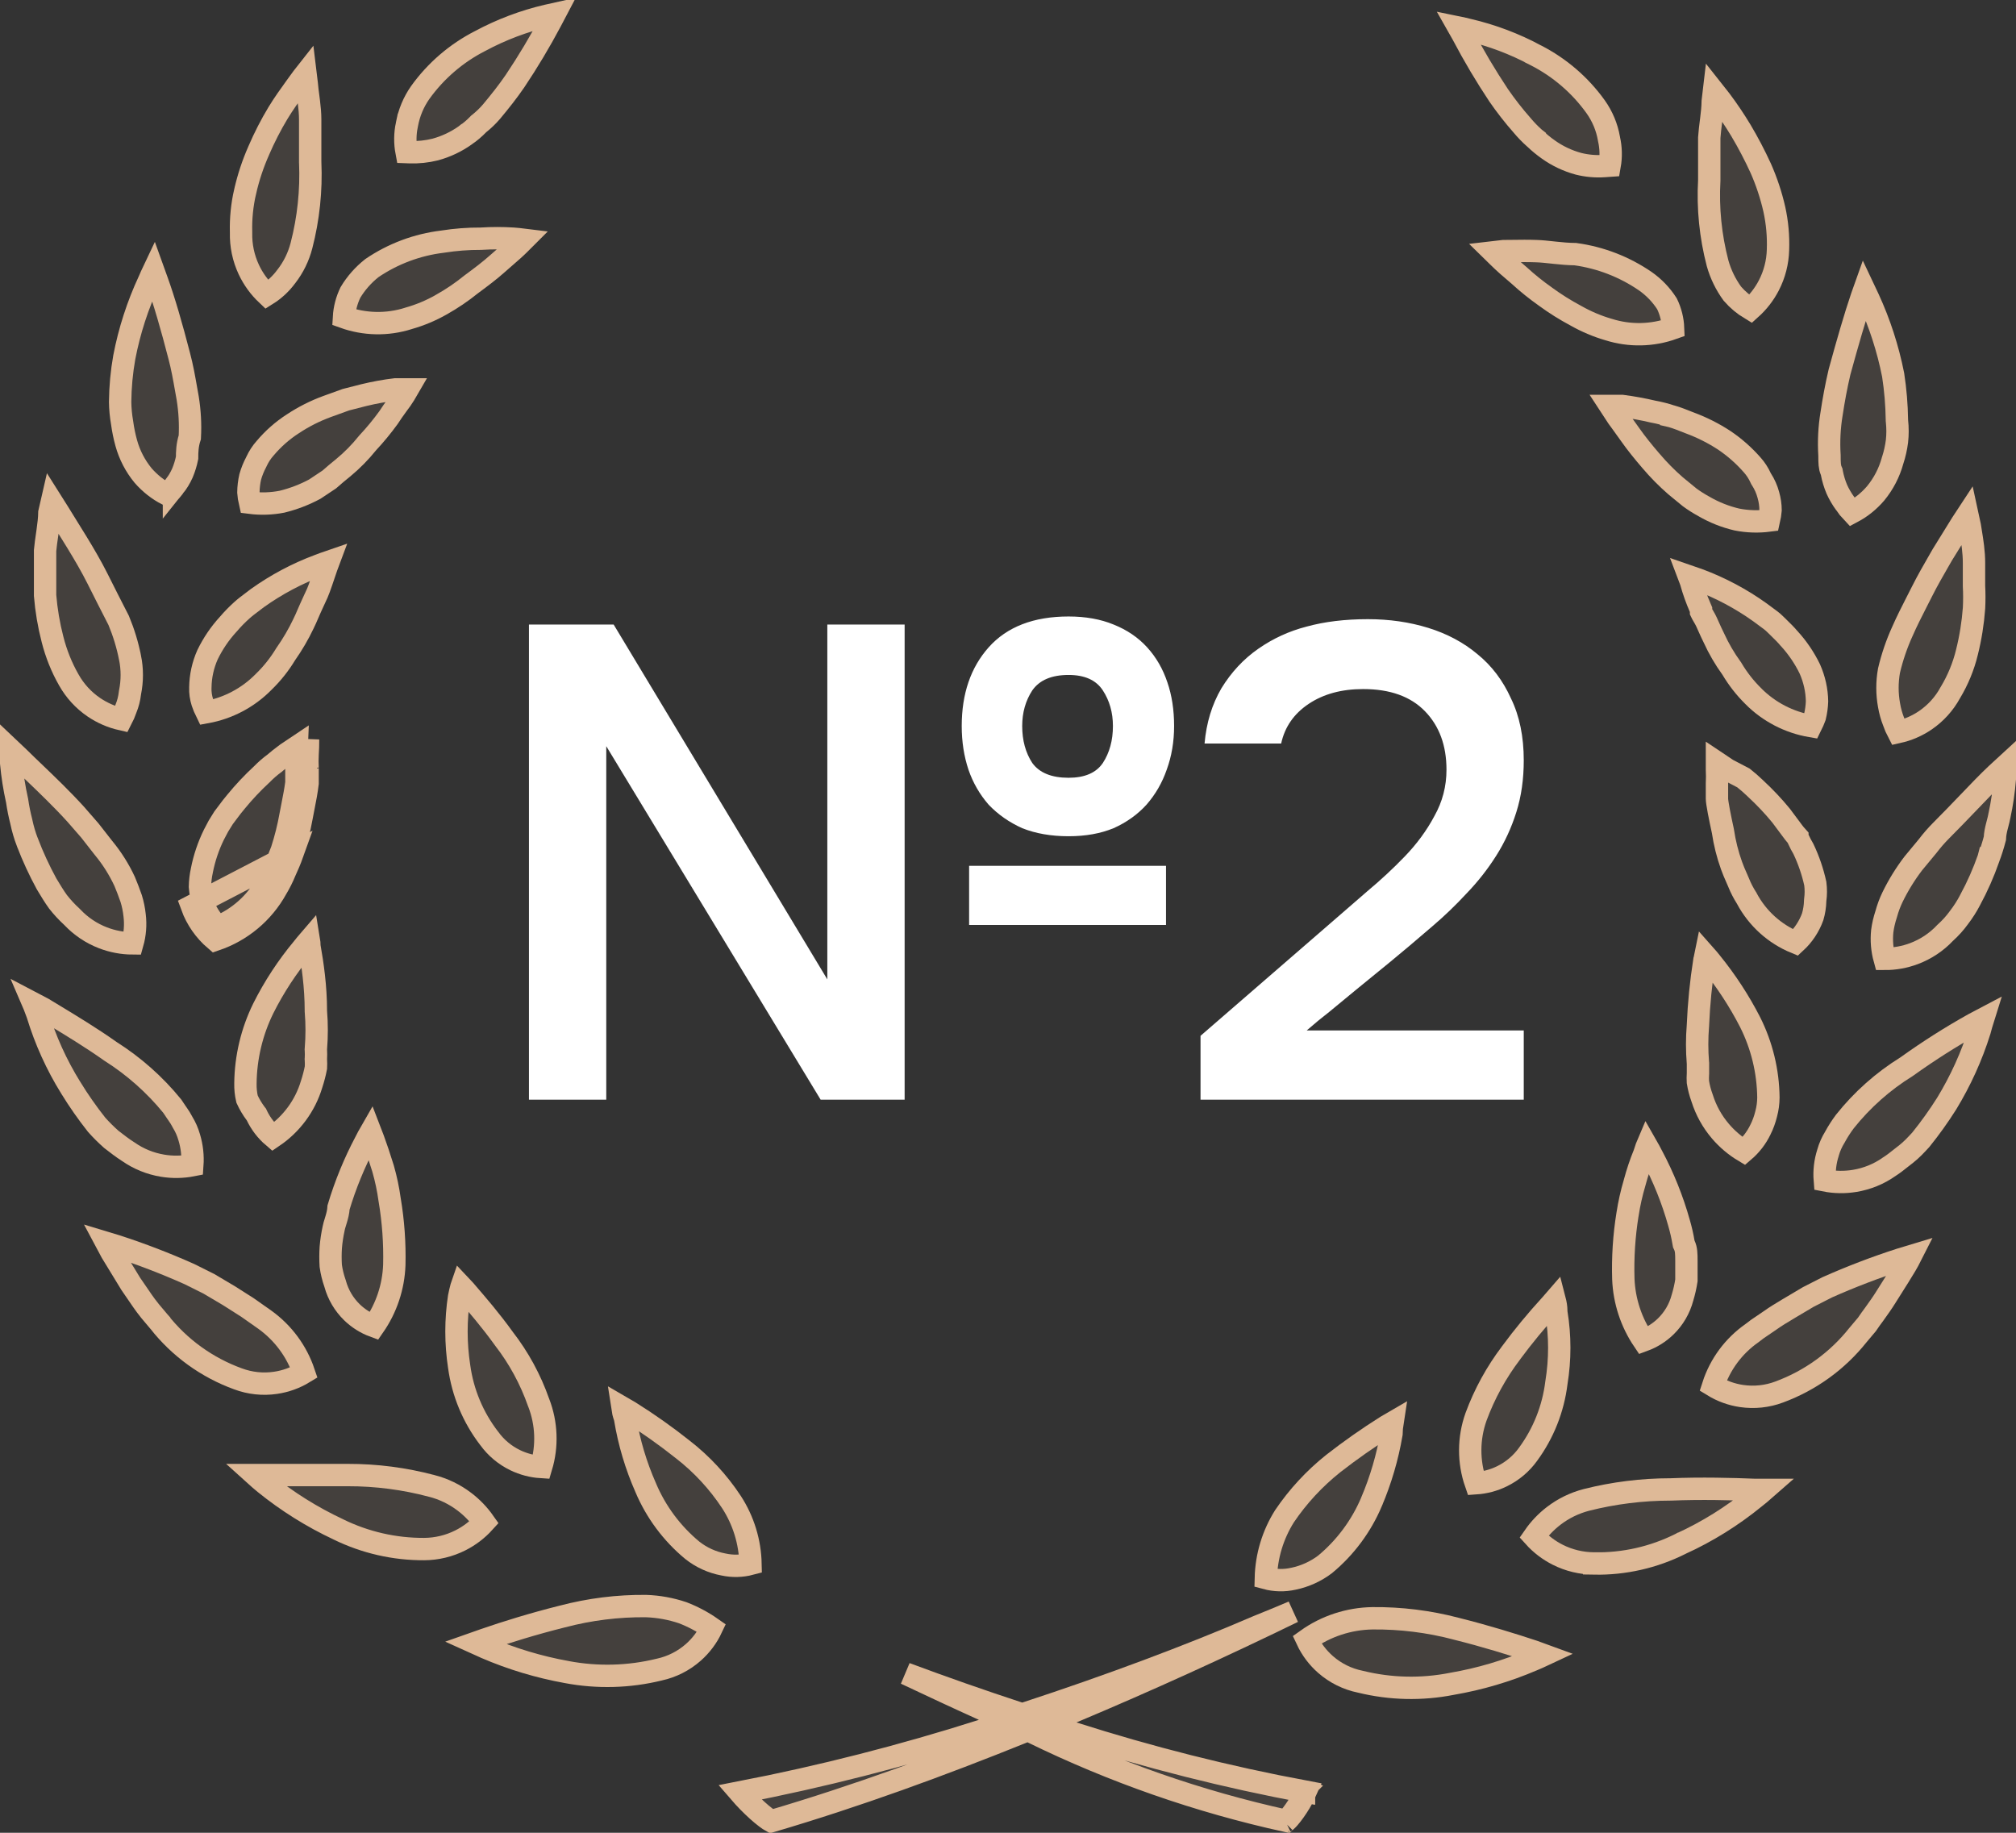 <?xml version="1.0" encoding="UTF-8"?> <svg xmlns="http://www.w3.org/2000/svg" width="66" height="60" viewBox="0 0 66 60" fill="none"><rect x="0" y="0" width="66" height="60" fill="#333333" stroke="none"/><path d="M34.983 27.376C34.411 27.376 33.906 27.288 33.465 27.112C33.04 26.921 32.673 26.665 32.365 26.342C32.072 26.005 31.852 25.623 31.706 25.198C31.559 24.758 31.485 24.281 31.485 23.768C31.485 22.712 31.779 21.854 32.365 21.194C32.967 20.519 33.84 20.182 34.983 20.182C35.541 20.182 36.032 20.27 36.458 20.446C36.898 20.622 37.264 20.871 37.557 21.194C37.851 21.517 38.071 21.898 38.218 22.338C38.364 22.763 38.438 23.24 38.438 23.768C38.438 24.281 38.357 24.758 38.196 25.198C38.049 25.623 37.829 26.005 37.535 26.342C37.242 26.665 36.883 26.921 36.458 27.112C36.032 27.288 35.541 27.376 34.983 27.376ZM17.317 36V20.446H20.09L27.085 32.062V20.446H29.616V36H26.866L19.848 24.428V36H17.317ZM34.983 22.096C34.426 22.096 34.03 22.265 33.795 22.602C33.575 22.939 33.465 23.328 33.465 23.768C33.465 24.237 33.575 24.641 33.795 24.978C34.03 25.301 34.426 25.462 34.983 25.462C35.511 25.462 35.886 25.301 36.105 24.978C36.325 24.641 36.435 24.237 36.435 23.768C36.435 23.328 36.325 22.939 36.105 22.602C35.886 22.265 35.511 22.096 34.983 22.096ZM31.727 28.344H38.173V30.28H31.727V28.344ZM43.593 30.192C43.945 29.884 44.334 29.547 44.759 29.18C45.199 28.813 45.61 28.432 45.991 28.036C46.387 27.625 46.71 27.185 46.959 26.716C47.223 26.247 47.355 25.741 47.355 25.198C47.355 24.406 47.121 23.768 46.651 23.284C46.182 22.8 45.507 22.558 44.627 22.558C43.923 22.558 43.329 22.719 42.845 23.042C42.361 23.365 42.061 23.797 41.943 24.34H39.435C39.494 23.665 39.677 23.064 39.985 22.536C40.308 22.008 40.711 21.575 41.195 21.238C41.679 20.901 42.207 20.659 42.779 20.512C43.366 20.351 44.033 20.27 44.781 20.27C45.485 20.27 46.145 20.365 46.761 20.556C47.377 20.747 47.913 21.033 48.367 21.414C48.837 21.795 49.203 22.279 49.467 22.866C49.746 23.438 49.885 24.113 49.885 24.89C49.885 25.506 49.805 26.071 49.643 26.584C49.482 27.097 49.262 27.574 48.983 28.014C48.705 28.454 48.382 28.865 48.015 29.246C47.663 29.627 47.289 29.987 46.893 30.324C46.365 30.779 45.896 31.175 45.485 31.512C45.089 31.835 44.73 32.128 44.407 32.392C44.085 32.656 43.791 32.898 43.527 33.118C43.263 33.323 43.014 33.529 42.779 33.734H49.885V36H39.303V33.91L43.593 30.192Z" fill="white"></path><path d="M18.405 52.921L18.405 52.921L18.41 52.92C19.304 52.684 20.225 52.569 21.149 52.578C21.559 52.592 21.965 52.666 22.353 52.797C22.686 52.926 23.003 53.094 23.295 53.299C23.154 53.599 22.952 53.868 22.702 54.09C22.386 54.37 22.003 54.565 21.59 54.656L21.589 54.656L21.581 54.658C20.59 54.901 19.558 54.928 18.555 54.739L18.552 54.738C17.642 54.574 16.755 54.307 15.906 53.942L15.906 53.942L15.903 53.94C15.786 53.891 15.669 53.84 15.553 53.787L15.868 53.676C16.555 53.438 17.453 53.159 18.405 52.921Z" fill="#DEB997" fill-opacity="0.1" stroke="#DEB997" stroke-width="0.732"></path><path d="M21.139 48.702L21.139 48.702L21.137 48.697C20.82 47.979 20.595 47.224 20.467 46.45L20.462 46.419L20.452 46.389C20.413 46.279 20.391 46.178 20.377 46.084L20.626 46.229C21.223 46.603 21.798 47.01 22.349 47.448L22.349 47.448L22.352 47.45C22.975 47.933 23.513 48.515 23.946 49.172C24.34 49.778 24.555 50.48 24.57 51.198C24.284 51.274 23.982 51.281 23.691 51.218L23.691 51.218L23.681 51.216C23.309 51.146 22.961 50.987 22.665 50.753C21.998 50.201 21.475 49.498 21.139 48.702Z" fill="#DEB997" fill-opacity="0.1" stroke="#DEB997" stroke-width="0.732"></path><path d="M13.886 50.712L13.886 50.712C12.914 50.717 11.954 50.497 11.081 50.07L11.081 50.07L11.076 50.067C10.214 49.663 9.405 49.157 8.666 48.558C8.551 48.464 8.448 48.374 8.354 48.289H8.677H8.681H8.685H8.69H8.694H8.698H8.703H8.707H8.712H8.716H8.72H8.725H8.729H8.733H8.738H8.742H8.747H8.751H8.756H8.76H8.764H8.769H8.773H8.778H8.782H8.787H8.791H8.796H8.8H8.805H8.809H8.813H8.818H8.822H8.827H8.832H8.836H8.841H8.845H8.85H8.854H8.859H8.863H8.868H8.872H8.877H8.881H8.886H8.891H8.895H8.9H8.904H8.909H8.914H8.918H8.923H8.927H8.932H8.937H8.941H8.946H8.951H8.955H8.96H8.965H8.969H8.974H8.979H8.983H8.988H8.993H8.997H9.002H9.007H9.011H9.016H9.021H9.026H9.03H9.035H9.04H9.044H9.049H9.054H9.059H9.063H9.068H9.073H9.078H9.083H9.087H9.092H9.097H9.102H9.106H9.111H9.116H9.121H9.126H9.131H9.135H9.14H9.145H9.15H9.155H9.16H9.164H9.169H9.174H9.179H9.184H9.189H9.194H9.198H9.203H9.208H9.213H9.218H9.223H9.228H9.233H9.238H9.243H9.248H9.252H9.257H9.262H9.267H9.272H9.277H9.282H9.287H9.292H9.297H9.302H9.307H9.312H9.317H9.322H9.327H9.332H9.337H9.342H9.347H9.352H9.357H9.362H9.367H9.372H9.377H9.382H9.387H9.392H9.397H9.402H9.407H9.412H9.418H9.423H9.428H9.433H9.438H9.443H9.448H9.453H9.458H9.463H9.468H9.474H9.479H9.484H9.489H9.494H9.499H9.504H9.509H9.515H9.52H9.525H9.53H9.535H9.54H9.545H9.551H9.556H9.561H9.566H9.571H9.577H9.582H9.587H9.592H9.597H9.603H9.608H9.613H9.618H9.623H9.629H9.634H9.639H9.644H9.649H9.655H9.66H9.665H9.67H9.676H9.681H9.686H9.691H9.697H9.702H9.707H9.713H9.718H9.723H9.728H9.734H9.739H9.744H9.75H9.755H9.76H9.765H9.771H9.776H9.781H9.787H9.792H9.797H9.803H9.808H9.813H9.819H9.824H9.829H9.835H9.84H9.845H9.851H9.856H9.862H9.867H9.872H9.878H9.883H9.888H9.894H9.899H9.905H9.91H9.915H9.921H9.926H9.932H9.937H9.942H9.948H9.953H9.959H9.964H9.969H9.975H9.98H9.986H9.991H9.997H10.002H10.008H10.013H10.018H10.024H10.029H10.035H10.04H10.046H10.051H10.057H10.062H10.068H10.073H10.079H10.084H10.089H10.095H10.101H10.106H10.111H10.117H10.123H10.128H10.133H10.139H10.145H10.15H10.155H10.161H10.167H10.172H10.178H10.183H10.189H10.194H10.2H10.205H10.211H10.216H10.222H10.227H10.233H10.239H10.244H10.25H10.255H10.261H10.266H10.272H10.277H10.283H10.289H10.294H10.3H10.305H10.311H10.317H10.322H10.328H10.333H10.339H10.345H10.35H10.356H10.361H10.367H10.373H10.378H10.384H10.389H10.395H10.401H10.406H10.412H10.417H10.423H10.429H10.434H10.44H10.446H10.451H10.457H10.463H10.468H10.474H10.479H10.485H10.491H10.496H10.502H10.508H10.513H10.519H10.525H10.53H10.536H10.542H10.547H10.553H10.559H10.564H10.57H10.576H10.581H10.587H10.593H10.598H10.604H10.61H10.616H10.621H10.627H10.633H10.638H10.644H10.65H10.655H10.661H10.667H10.672H10.678H10.684H10.69H10.695H10.701H10.707H10.712H10.718H10.724H10.73H10.735H10.741H10.747H10.752H10.758H10.764H10.77H10.775H10.781H10.787H10.793H10.798H10.804H10.81H10.816H10.821H10.827H10.833H10.838H10.844H10.85H10.856H10.861H10.867H10.873H10.879H10.885H10.89H10.896H10.902H10.908H10.913H10.919H10.925H10.931H10.936H10.942H10.948H10.954H10.96H10.965H10.971H10.977H10.983H10.988H10.994H11H11.006H11.011H11.017H11.023H11.029H11.035H11.04H11.046H11.052H11.058H11.064H11.069H11.075H11.081H11.087H11.092H11.098H11.104H11.11H11.116H11.121H11.127H11.133H11.139H11.145H11.15H11.156H11.162H11.168H11.174H11.18H11.185H11.191H11.197H11.203H11.209H11.214H11.22H11.226H11.232H11.238H11.243H11.249H11.255H11.261H11.267H11.273H11.278H11.284H11.29H11.296H11.302H11.307H11.313H11.319H11.325H11.331H11.336H11.342H11.348H11.354H11.36H11.366H11.371H11.377H11.383L11.389 48.289L11.389 48.289C12.316 48.287 13.239 48.407 14.135 48.645L14.135 48.645L14.137 48.645C14.523 48.745 14.885 48.92 15.202 49.161C15.453 49.351 15.671 49.578 15.851 49.834C15.631 50.077 15.368 50.278 15.074 50.426C14.706 50.612 14.299 50.71 13.886 50.712Z" fill="#DEB997" fill-opacity="0.1" stroke="#DEB997" stroke-width="0.732"></path><path d="M16.017 47.09L16.017 47.09L16.01 47.082C15.485 46.398 15.148 45.59 15.032 44.737L15.032 44.737L15.031 44.731C14.916 43.977 14.915 43.21 15.03 42.456C15.051 42.343 15.078 42.24 15.105 42.134C15.106 42.131 15.107 42.127 15.108 42.124L15.221 42.244C15.244 42.271 15.267 42.298 15.291 42.326C15.626 42.715 16.063 43.222 16.488 43.812L16.488 43.812L16.495 43.822C16.985 44.453 17.368 45.159 17.632 45.912L17.632 45.912L17.637 45.923C17.898 46.598 17.925 47.338 17.718 48.026C17.424 48.008 17.136 47.932 16.87 47.804C16.53 47.64 16.237 47.395 16.017 47.09Z" fill="#DEB997" fill-opacity="0.1" stroke="#DEB997" stroke-width="0.732"></path><path d="M5.212 43.276L5.212 43.275L5.204 43.266L4.911 42.918L4.777 42.745L4.67 42.597L4.281 42.03L3.651 40.998C3.592 40.89 3.537 40.788 3.487 40.694L3.821 40.795C4.63 41.058 5.425 41.364 6.202 41.711L6.836 42.027L7.488 42.413L8.1 42.802L8.674 43.206C9.272 43.637 9.717 44.242 9.95 44.935C9.666 45.108 9.35 45.222 9.019 45.27C8.606 45.331 8.184 45.286 7.793 45.14L7.793 45.14L7.79 45.139C6.773 44.769 5.88 44.124 5.212 43.276Z" fill="#DEB997" fill-opacity="0.1" stroke="#DEB997" stroke-width="0.732"></path><path d="M10.973 42.031L10.97 42.019L10.966 42.007C10.901 41.823 10.855 41.633 10.828 41.44C10.816 41.24 10.816 41.039 10.829 40.838C10.846 40.632 10.877 40.427 10.921 40.225L10.921 40.225L10.923 40.214C10.935 40.149 10.954 40.089 10.979 40.008C10.988 39.979 10.998 39.947 11.008 39.912C11.039 39.807 11.076 39.673 11.084 39.526C11.307 38.782 11.602 38.062 11.966 37.375L11.966 37.375L11.97 37.367C12.021 37.265 12.075 37.165 12.132 37.066C12.161 37.141 12.191 37.22 12.222 37.302C12.318 37.562 12.429 37.894 12.541 38.256C12.637 38.591 12.709 38.932 12.756 39.277L12.756 39.277L12.758 39.288C12.876 39.988 12.926 40.699 12.909 41.409C12.883 42.129 12.65 42.824 12.241 43.414C11.973 43.315 11.728 43.16 11.522 42.96C11.259 42.704 11.07 42.383 10.973 42.031Z" fill="#DEB997" fill-opacity="0.1" stroke="#DEB997" stroke-width="0.732"></path><path d="M1.118 32.917C1.109 32.894 1.1 32.871 1.091 32.85L1.409 33.017C1.521 33.085 1.639 33.156 1.761 33.23C2.325 33.572 2.98 33.968 3.608 34.412L3.615 34.417L3.623 34.422C4.386 34.906 5.066 35.509 5.636 36.208C5.682 36.281 5.732 36.352 5.776 36.416C5.79 36.436 5.804 36.455 5.816 36.473C5.876 36.56 5.925 36.635 5.963 36.711L5.97 36.725L5.978 36.739C6.072 36.891 6.144 37.056 6.193 37.227L6.193 37.227L6.195 37.233C6.285 37.53 6.319 37.839 6.297 38.147C5.976 38.21 5.645 38.215 5.32 38.161C4.917 38.094 4.534 37.938 4.2 37.704L4.193 37.7L4.187 37.696C4.007 37.58 3.837 37.45 3.642 37.298C3.473 37.148 3.313 36.989 3.163 36.821C2.856 36.432 2.572 36.027 2.314 35.605L2.314 35.605L2.313 35.604C1.85 34.857 1.486 34.053 1.23 33.214L1.227 33.205L1.224 33.196C1.19 33.102 1.156 33.014 1.125 32.934C1.122 32.929 1.12 32.923 1.118 32.917Z" fill="#DEB997" fill-opacity="0.1" stroke="#DEB997" stroke-width="0.732"></path><path d="M8.41 36.521L8.395 36.488L8.372 36.459C8.26 36.31 8.165 36.15 8.088 35.981C8.049 35.814 8.031 35.642 8.035 35.47L8.035 35.467C8.044 34.614 8.244 33.774 8.621 33.008C8.973 32.306 9.406 31.646 9.909 31.042L9.909 31.042L9.917 31.032C9.981 30.95 10.048 30.869 10.116 30.79C10.124 30.838 10.128 30.886 10.128 30.935V30.967L10.133 30.998C10.232 31.557 10.341 32.297 10.341 33.086V33.101L10.342 33.116C10.375 33.52 10.375 33.925 10.342 34.329L10.34 34.356L10.342 34.383C10.347 34.471 10.347 34.559 10.342 34.647L10.34 34.67L10.342 34.694C10.347 34.779 10.348 34.865 10.343 34.951C10.308 35.133 10.261 35.313 10.203 35.49L10.203 35.49L10.2 35.499C9.99 36.199 9.543 36.803 8.94 37.211C8.718 37.021 8.538 36.786 8.41 36.521Z" fill="#DEB997" fill-opacity="0.1" stroke="#DEB997" stroke-width="0.732"></path><path d="M0.366 24.563V24.561C0.448 24.638 0.535 24.721 0.622 24.808C0.767 24.952 0.937 25.115 1.121 25.291C1.539 25.692 2.033 26.165 2.481 26.659L2.941 27.187L3.389 27.76L3.389 27.76L3.395 27.767C3.67 28.1 3.9 28.466 4.082 28.858C4.16 29.04 4.226 29.223 4.296 29.419C4.35 29.596 4.388 29.779 4.407 29.963L4.407 29.963L4.408 29.97C4.445 30.277 4.42 30.588 4.336 30.884C4.007 30.882 3.681 30.82 3.373 30.702C2.991 30.555 2.648 30.324 2.368 30.028L2.359 30.018L2.35 30.01C2.186 29.859 2.035 29.696 1.898 29.521C1.769 29.341 1.651 29.146 1.525 28.936C1.285 28.496 1.075 28.041 0.896 27.573L0.896 27.573L0.895 27.572C0.812 27.356 0.747 27.134 0.699 26.907L0.698 26.899L0.696 26.891C0.639 26.671 0.594 26.447 0.561 26.221L0.559 26.208L0.556 26.195C0.467 25.796 0.404 25.391 0.366 24.984V24.983V24.979V24.975V24.97V24.966V24.962V24.957V24.953V24.949V24.944V24.94V24.936V24.931V24.927V24.923V24.919V24.914V24.91V24.906V24.901V24.897V24.893V24.889V24.885V24.88V24.876V24.872V24.868V24.863V24.859V24.855V24.851V24.847V24.843V24.838V24.834V24.83V24.826V24.822V24.818V24.814V24.809V24.805V24.801V24.797V24.793V24.789V24.785V24.781V24.777V24.773V24.768V24.764V24.76V24.756V24.752V24.748V24.744V24.74V24.736V24.732V24.728V24.724V24.72V24.716V24.712V24.708V24.704V24.7V24.697V24.693V24.689V24.685V24.681V24.677V24.673V24.669V24.665V24.661V24.657V24.654V24.65V24.646V24.642V24.638V24.634V24.631V24.627V24.623V24.619V24.615V24.611V24.608V24.604V24.6V24.596V24.593V24.589V24.585V24.581V24.578V24.574V24.57V24.566V24.563Z" fill="#DEB997" fill-opacity="0.1" stroke="#DEB997" stroke-width="0.732"></path><path d="M9.872 26.762C9.891 26.657 9.912 26.551 9.933 26.445C9.987 26.171 10.04 25.9 10.07 25.645V25.149M9.872 26.762L10.085 24.21C10.086 24.372 10.081 24.535 10.07 24.697C10.062 24.847 10.062 24.999 10.07 25.149M9.872 26.762C9.799 27.165 9.699 27.562 9.573 27.951M9.872 26.762L9.573 27.951M10.07 25.149L9.705 25.17C9.705 25.166 9.704 25.163 9.704 25.159M10.07 25.149H9.704V25.159M9.704 25.159V25.622C9.675 25.857 9.627 26.1 9.576 26.361C9.555 26.47 9.533 26.581 9.511 26.696L9.511 26.696L9.511 26.698C9.442 27.082 9.347 27.461 9.227 27.833C9.161 28.015 9.081 28.201 9 28.377L8.996 28.385L8.993 28.392C8.92 28.57 8.833 28.743 8.734 28.909L8.734 28.909L8.727 28.92C8.372 29.563 7.808 30.065 7.13 30.345C6.912 30.12 6.741 29.852 6.631 29.558C6.591 29.383 6.562 29.206 6.546 29.027C6.55 28.849 6.57 28.671 6.609 28.496L6.609 28.496L6.61 28.489C6.69 28.085 6.822 27.694 7.003 27.325L7.151 27.044L7.319 26.773C7.37 26.707 7.415 26.646 7.459 26.587C7.546 26.471 7.625 26.364 7.723 26.25L7.723 26.25L7.727 26.245C7.988 25.927 8.27 25.627 8.572 25.348L8.579 25.342L8.585 25.335C8.708 25.21 8.84 25.095 8.982 24.991L8.996 24.981L9.009 24.969C9.099 24.888 9.184 24.825 9.276 24.755C9.314 24.727 9.352 24.698 9.393 24.666C9.509 24.585 9.618 24.511 9.716 24.446C9.713 24.522 9.71 24.598 9.705 24.673L9.705 24.673L9.705 24.676C9.696 24.837 9.696 24.998 9.704 25.159ZM9.573 27.951C9.502 28.149 9.417 28.347 9.332 28.531C9.252 28.727 9.157 28.916 9.048 29.097C8.613 29.883 7.899 30.479 7.046 30.767C6.699 30.471 6.435 30.091 6.279 29.663L9.573 27.951Z" fill="#DEB997" fill-opacity="0.1" stroke="#DEB997" stroke-width="0.732"></path><path d="M1.617 16.776C1.644 16.651 1.671 16.535 1.696 16.427C1.753 16.517 1.814 16.613 1.877 16.715C1.877 16.715 1.877 16.716 1.877 16.716L2.515 17.747C2.755 18.14 2.99 18.54 3.196 18.951C3.407 19.371 3.633 19.822 3.887 20.314C4.05 20.707 4.175 21.115 4.257 21.532L4.258 21.533C4.333 21.906 4.333 22.289 4.258 22.662L4.255 22.678L4.253 22.694C4.233 22.869 4.189 23.04 4.122 23.203L4.118 23.214L4.114 23.224C4.076 23.335 4.03 23.442 3.976 23.546C3.654 23.473 3.348 23.34 3.074 23.154C2.734 22.923 2.453 22.616 2.253 22.259L2.253 22.259L2.251 22.256C2.015 21.841 1.837 21.396 1.72 20.933L1.72 20.933L1.719 20.93C1.597 20.459 1.516 19.978 1.476 19.493V19.493V19.492V19.49V19.489V19.487V19.486V19.484V19.483V19.481V19.48V19.478V19.477V19.475V19.474V19.472V19.471V19.469V19.468V19.466V19.465V19.463V19.462V19.46V19.459V19.457V19.456V19.454V19.453V19.451V19.45V19.448V19.447V19.445V19.444V19.442V19.441V19.439V19.438V19.436V19.435V19.433V19.432V19.43V19.429V19.427V19.426V19.424V19.423V19.422V19.42V19.419V19.417V19.416V19.414V19.413V19.411V19.41V19.408V19.407V19.405V19.404V19.402V19.401V19.399V19.398V19.396V19.395V19.393V19.392V19.39V19.389V19.387V19.386V19.384V19.383V19.381V19.38V19.378V19.377V19.375V19.374V19.372V19.371V19.369V19.368V19.366V19.365V19.363V19.362V19.36V19.359V19.357V19.356V19.354V19.353V19.351V19.35V19.348V19.347V19.345V19.344V19.343V19.341V19.34V19.338V19.337V19.335V19.334V19.332V19.331V19.329V19.328V19.326V19.325V19.323V19.322V19.32V19.319V19.317V19.316V19.314V19.313V19.311V19.31V19.308V19.307V19.305V19.304V19.302V19.301V19.299V19.298V19.296V19.295V19.293V19.292V19.29V19.289V19.287V19.286V19.284V19.283V19.281V19.28V19.278V19.277V19.275V19.274V19.272V19.271V19.269V19.268V19.266V19.265V19.263V19.262V19.26V19.259V19.257V19.256V19.254V19.253V19.251V19.25V19.248V19.247V19.245V19.244V19.242V19.241V19.239V19.238V19.236V19.235V19.233V19.232V19.23V19.229V19.227V19.226V19.225V19.223V19.222V19.22V19.219V19.217V19.216V19.214V19.213V19.211V19.21V19.208V19.207V19.205V19.204V19.202V19.201V19.199V19.198V19.196V19.195V19.193V19.192V19.19V19.189V19.187V19.186V19.184V19.183V19.181V19.18V19.178V19.177V19.175V19.174V19.172V19.171V19.169V19.168V19.166V19.165V19.163V19.162V19.16V19.159V19.157V19.156V19.154V19.153V19.151V19.15V19.148V19.147V19.145V19.144V19.142V19.141V19.14V19.138V19.137V19.135V19.134V19.132V19.131V19.129V19.128V19.126V19.125V19.123V19.122V19.12V19.119V19.117V19.116V19.114V19.113V19.111V19.11V19.108V19.107V19.105V19.104V19.102V19.101V19.099V19.098V19.096V19.095V19.093V19.092V19.09V19.089V19.087V19.086V19.084V19.083V19.081V19.08V19.078V19.077V19.075V19.074V19.072V19.071V19.069V19.068V19.066V19.065V19.063V19.062V19.06V19.059V19.057V19.056V19.054V19.053V19.051V19.05V19.049V19.047V19.046V19.044V19.043V19.041V19.04V19.038V19.037V19.035V19.034V19.032V19.031V19.029V19.028V19.026V19.025V19.023V19.022V19.02V19.019V19.017V19.016V19.014V19.013V19.011V19.01V19.008V19.007V19.005V19.004V19.002V19.001V18.999V18.998V18.996V18.995V18.993V18.992V18.99V18.989V18.987V18.986V18.984V18.983V18.981V18.98V18.978V18.977V18.975V18.974V18.972V18.971V18.969V18.968V18.966V18.965V18.963V18.962V18.96V18.959V18.957V18.956V18.954V18.953V18.951V18.95V18.948V18.947V18.945V18.944V18.942V18.941V18.939V18.938V18.936V18.935V18.933V18.932V18.931V18.929V18.928V18.926V18.925V18.923V18.922V18.92V18.919V18.917V18.916V18.914V18.913V18.911V18.91V18.908V18.907V18.905V18.904V18.902V18.901V18.899V18.898V18.896V18.895V18.893V18.892V18.89V18.889V18.887V18.886V18.884V18.883V18.881V18.88V18.878V18.877V18.875V18.874V18.872V18.871V18.869V18.868V18.866V18.865V18.863V18.862V18.86V18.859V18.857V18.856V18.855V18.853V18.852V18.85V18.849V18.847V18.846V18.844V18.843V18.841V18.84V18.838V18.837V18.835V18.834V18.832V18.831V18.829V18.828V18.826V18.825V18.823V18.822V18.82V18.819V18.817V18.816V18.814V18.813V18.811V18.81V18.808V18.807V18.805V18.804V18.802V18.801V18.799V18.798V18.796V18.795V18.793V18.792V18.79V18.789V18.787V18.786V18.784V18.783V18.781V18.78V18.778V18.777V18.775V18.774V18.772V18.771V18.769V18.768V18.766V18.765V18.763V18.762V18.76V18.759V18.757V18.756V18.755V18.753V18.752V18.75V18.748V18.747V18.745V18.744V18.742V18.741V18.739V18.738V18.737V18.735V18.734V18.732V18.731V18.729V18.728V18.726V18.725V18.723V18.722V18.72V18.719V18.717V18.716V18.714V18.713V18.711V18.71V18.708V18.707V18.705V18.704V18.702V18.701V18.699V18.698V18.696V18.695V18.694V18.692V18.691V18.689V18.688V18.686V18.685V18.683V18.682V18.68V18.679V18.677V18.676V18.674V18.673V18.671V18.67V18.668V18.667V18.665V18.664V18.662V18.661V18.66V18.658V18.657V18.655V18.654V18.652V18.651V18.649V18.648V18.646V18.645V18.643V18.642V18.64V18.639V18.637V18.636V18.634V18.633V18.631V18.63V18.628V18.627V18.626V18.624V18.623V18.621V18.62V18.618V18.617V18.615V18.614V18.612V18.611V18.61V18.608V18.607V18.605V18.604V18.602V18.601V18.599V18.598V18.596V18.595V18.593V18.592V18.59V18.589V18.587V18.586V18.585V18.583V18.582V18.58V18.579V18.577V18.576V18.574V18.573V18.572V18.57V18.569V18.567V18.566V18.564V18.563V18.561V18.56V18.558V18.557V18.555V18.554V18.552V18.551V18.55V18.548V18.547V18.545V18.544V18.542V18.541V18.539V18.538V18.537V18.535V18.534V18.532V18.531V18.529V18.528V18.526V18.525V18.523V18.522V18.52V18.519V18.518V18.516V18.515V18.513V18.512V18.51V18.509V18.508V18.506V18.505V18.503V18.502V18.5V18.499V18.497V18.496V18.494V18.493V18.492V18.49V18.489V18.487V18.486V18.484V18.483V18.482V18.48V18.479V18.477V18.476V18.474V18.473V18.471V18.47V18.468V18.467V18.466V18.464V18.463V18.461V18.46V18.458V18.457V18.456V18.454V18.453V18.451V18.45V18.448V18.447V18.445V18.444V18.442V18.441V18.44V18.438V18.437V18.435V18.434V18.433V18.431V18.43V18.428V18.427V18.425V18.424V18.422V18.421V18.419V18.418V18.417V18.415V18.414V18.412V18.411V18.41V18.408V18.407V18.405V18.404V18.402V18.401V18.399V18.398V18.397V18.395V18.394V18.392V18.391V18.389V18.388V18.387V18.385V18.384V18.382V18.381V18.379V18.378V18.377V18.375V18.374V18.372V18.371V18.369V18.368V18.366V18.365V18.364V18.362V18.361V18.359V18.358V18.357V18.355V18.354V18.352V18.351V18.349V18.348V18.346V18.345V18.344V18.342V18.341V18.339V18.338V18.337V18.335V18.334V18.332V18.331V18.329V18.328V18.327V18.325V18.324V18.322V18.321V18.319V18.318V18.317V18.315V18.314V18.312V18.311V18.309V18.308V18.307V18.305V18.304V18.302V18.301V18.299V18.298V18.297V18.295V18.294V18.292V18.291V18.29V18.288V18.287V18.285V18.284V18.282V18.281V18.28V18.278V18.277V18.275V18.274V18.273V18.271V18.27V18.268V18.267V18.265V18.264V18.262V18.261V18.26V18.258V18.257V18.255V18.254V18.253V18.251V18.25V18.248V18.247V18.245V18.244V18.243V18.241V18.24V18.238V18.237V18.236V18.234V18.233V18.231V18.23V18.229V18.227V18.226V18.224V18.223V18.221V18.22V18.219V18.217V18.216V18.214V18.213V18.212V18.21V18.209V18.207V18.206V18.204V18.203V18.202V18.2V18.199V18.197V18.196V18.195V18.193V18.192V18.19V18.189V18.187V18.186V18.185V18.183V18.182V18.18V18.179V18.177V18.176V18.175V18.173V18.172V18.171V18.169V18.168V18.166V18.165V18.163V18.162V18.161V18.159V18.158V18.156V18.155V18.154V18.152V18.151V18.149V18.148V18.146V18.145V18.144V18.142V18.141V18.139V18.138V18.137V18.135V18.134V18.132V18.131V18.13V18.128V18.127V18.125V18.124V18.122V18.121V18.12V18.118V18.117V18.115V18.114V18.113V18.111V18.11V18.108V18.107V18.105V18.104V18.103V18.101V18.1V18.099V18.097V18.096V18.094V18.093V18.091V18.09V18.089V18.087V18.086V18.084V18.083V18.081V18.08V18.079V18.077V18.076V18.075V18.073V18.072V18.07V18.069V18.067V18.066V18.065V18.063V18.062V18.06V18.059V18.058V18.056V18.055V18.053V18.052V18.05V18.049V18.048V18.046V18.045V18.044V18.042V18.041V18.039V18.038V18.036V18.035V18.034V18.032V18.031V18.029V18.028V18.026V18.025C1.492 17.852 1.516 17.684 1.541 17.513C1.547 17.471 1.553 17.428 1.559 17.386C1.587 17.185 1.614 16.976 1.617 16.776Z" fill="#DEB997" fill-opacity="0.1" stroke="#DEB997" stroke-width="0.732"></path><path d="M8.635 22.319L8.635 22.319L8.629 22.325C8.122 22.841 7.468 23.186 6.759 23.315C6.707 23.21 6.663 23.102 6.626 22.992C6.576 22.836 6.553 22.672 6.558 22.509L6.558 22.509L6.559 22.502C6.564 22.134 6.644 21.771 6.794 21.434C6.97 21.071 7.197 20.735 7.47 20.438L7.47 20.438L7.479 20.428C7.614 20.27 7.759 20.121 7.914 19.982L7.914 19.982L7.915 19.981C8.019 19.887 8.14 19.795 8.277 19.693C8.325 19.656 8.375 19.619 8.427 19.579C9.047 19.136 9.723 18.777 10.438 18.51L10.438 18.51L10.443 18.509C10.546 18.468 10.651 18.43 10.756 18.394C10.736 18.448 10.716 18.501 10.694 18.555L10.69 18.564L10.687 18.574C10.597 18.843 10.449 19.283 10.389 19.416C10.354 19.493 10.315 19.577 10.276 19.662L10.275 19.663C10.236 19.748 10.197 19.833 10.162 19.911C10.127 19.987 10.098 20.056 10.07 20.121C10.029 20.218 9.99 20.308 9.94 20.408L9.94 20.408L9.937 20.415C9.772 20.762 9.578 21.095 9.357 21.409L9.35 21.419L9.344 21.43C9.146 21.755 8.908 22.054 8.635 22.319Z" fill="#DEB997" fill-opacity="0.1" stroke="#DEB997" stroke-width="0.732"></path><path d="M5.695 15.941L5.695 15.94L5.687 15.951C5.623 16.036 5.553 16.116 5.478 16.19C5.176 16.035 4.907 15.823 4.684 15.566C4.428 15.254 4.24 14.892 4.133 14.503C4.074 14.29 4.03 14.074 4 13.856L3.999 13.849L3.998 13.842C3.958 13.616 3.936 13.386 3.933 13.156C3.938 12.666 3.983 12.177 4.069 11.695C4.235 10.831 4.507 9.991 4.878 9.193L4.878 9.193L4.884 9.181C4.928 9.076 4.974 8.973 5.023 8.87C5.059 8.97 5.098 9.078 5.139 9.192C5.374 9.84 5.627 10.718 5.867 11.649L5.867 11.649L5.868 11.652C5.965 12.016 6.027 12.369 6.092 12.738C6.109 12.835 6.126 12.934 6.145 13.035C6.213 13.458 6.237 13.887 6.214 14.315C6.129 14.572 6.125 14.81 6.125 14.988C6.09 15.159 6.039 15.327 5.971 15.488C5.899 15.65 5.807 15.802 5.695 15.941Z" fill="#DEB997" fill-opacity="0.1" stroke="#DEB997" stroke-width="0.732"></path><path d="M13.346 12.747H13.347C13.316 12.801 13.284 12.853 13.25 12.906L13.25 12.906L13.248 12.909C13.176 13.025 13.098 13.138 13.014 13.246L13.014 13.246L13.006 13.257L12.864 13.455L12.864 13.455L12.857 13.465L12.719 13.671C12.51 13.959 12.284 14.234 12.041 14.494L12.033 14.504L12.024 14.514C11.79 14.805 11.527 15.072 11.239 15.31C11.239 15.31 11.239 15.31 11.238 15.311L10.998 15.508L10.998 15.508L10.99 15.515L10.78 15.697L10.303 16.014C9.966 16.195 9.607 16.332 9.234 16.424C8.888 16.492 8.532 16.503 8.183 16.458C8.157 16.347 8.14 16.233 8.132 16.119C8.134 15.949 8.154 15.779 8.192 15.613C8.239 15.445 8.305 15.283 8.387 15.129L8.392 15.118L8.397 15.107C8.469 14.951 8.563 14.805 8.678 14.676L8.678 14.676L8.685 14.668C8.943 14.362 9.246 14.095 9.583 13.877L9.583 13.877L9.587 13.875C9.939 13.641 10.318 13.45 10.716 13.305C10.716 13.305 10.716 13.305 10.716 13.305L11.324 13.085L11.915 12.934C12.254 12.852 12.597 12.79 12.943 12.747H12.944H12.946H12.947H12.949H12.951H12.953H12.955H12.956H12.958H12.96H12.962H12.964H12.966H12.967H12.969H12.971H12.973H12.974H12.976H12.978H12.98H12.982H12.983H12.985H12.987H12.989H12.991H12.992H12.994H12.996H12.998H12.999H13.001H13.003H13.005H13.007H13.008H13.01H13.012H13.014H13.015H13.017H13.019H13.021H13.022H13.024H13.026H13.028H13.029H13.031H13.033H13.035H13.036H13.038H13.04H13.042H13.043H13.045H13.047H13.049H13.05H13.052H13.054H13.056H13.057H13.059H13.061H13.062H13.064H13.066H13.068H13.069H13.071H13.073H13.074H13.076H13.078H13.08H13.081H13.083H13.085H13.086H13.088H13.09H13.091H13.093H13.095H13.097H13.098H13.1H13.102H13.103H13.105H13.107H13.108H13.11H13.112H13.114H13.115H13.117H13.119H13.12H13.122H13.124H13.125H13.127H13.129H13.13H13.132H13.134H13.135H13.137H13.139H13.14H13.142H13.144H13.145H13.147H13.149H13.15H13.152H13.154H13.155H13.157H13.159H13.16H13.162H13.164H13.165H13.167H13.169H13.17H13.172H13.174H13.175H13.177H13.178H13.18H13.182H13.183H13.185H13.187H13.188H13.19H13.191H13.193H13.195H13.196H13.198H13.2H13.201H13.203H13.204H13.206H13.208H13.209H13.211H13.213H13.214H13.216H13.217H13.219H13.22H13.222H13.224H13.225H13.227H13.229H13.23H13.232H13.233H13.235H13.236H13.238H13.24H13.241H13.243H13.244H13.246H13.248H13.249H13.251H13.252H13.254H13.255H13.257H13.259H13.26H13.262H13.263H13.265H13.266H13.268H13.27H13.271H13.273H13.274H13.276H13.277H13.279H13.28H13.282H13.284H13.285H13.287H13.288H13.29H13.291H13.293H13.294H13.296H13.297H13.299H13.301H13.302H13.304H13.305H13.307H13.308H13.31H13.311H13.313H13.314H13.316H13.317H13.319H13.32H13.322H13.323H13.325H13.326H13.328H13.329H13.331H13.332H13.334H13.336H13.337H13.339H13.34H13.342H13.343H13.345H13.346Z" fill="#DEB997" fill-opacity="0.1" stroke="#DEB997" stroke-width="0.732"></path><path d="M9.798 2.686C9.864 2.592 9.934 2.5 10.005 2.41C10.018 2.514 10.031 2.627 10.043 2.748C10.054 2.883 10.073 3.029 10.092 3.171C10.099 3.224 10.106 3.277 10.112 3.329C10.136 3.526 10.155 3.72 10.155 3.917V4.582V4.583V4.585V4.586V4.588V4.589V4.591V4.592V4.593V4.595V4.596V4.598V4.599V4.6V4.602V4.603V4.605V4.606V4.607V4.609V4.61V4.612V4.613V4.614V4.616V4.617V4.619V4.62V4.622V4.623V4.624V4.626V4.627V4.629V4.63V4.631V4.633V4.634V4.636V4.637V4.638V4.64V4.641V4.643V4.644V4.645V4.647V4.648V4.65V4.651V4.653V4.654V4.655V4.657V4.658V4.66V4.661V4.662V4.664V4.665V4.667V4.668V4.669V4.671V4.672V4.674V4.675V4.676V4.678V4.679V4.681V4.682V4.684V4.685V4.686V4.688V4.689V4.691V4.692V4.693V4.695V4.696V4.698V4.699V4.7V4.702V4.703V4.705V4.706V4.707V4.709V4.71V4.712V4.713V4.715V4.716V4.717V4.719V4.72V4.722V4.723V4.724V4.726V4.727V4.729V4.73V4.731V4.733V4.734V4.736V4.737V4.739V4.74V4.741V4.743V4.744V4.746V4.747V4.748V4.75V4.751V4.753V4.754V4.755V4.757V4.758V4.76V4.761V4.762V4.764V4.765V4.767V4.768V4.77V4.771V4.772V4.774V4.775V4.777V4.778V4.779V4.781V4.782V4.784V4.785V4.786V4.788V4.789V4.791V4.792V4.793V4.795V4.796V4.798V4.799V4.801V4.802V4.803V4.805V4.806V4.808V4.809V4.81V4.812V4.813V4.815V4.816V4.817V4.819V4.82V4.822V4.823V4.824V4.826V4.827V4.829V4.83V4.832V4.833V4.834V4.836V4.837V4.839V4.84V4.841V4.843V4.844V4.846V4.847V4.848V4.85V4.851V4.853V4.854V4.856V4.857V4.858V4.86V4.861V4.863V4.864V4.865V4.867V4.868V4.87V4.871V4.872V4.874V4.875V4.877V4.878V4.879V4.881V4.882V4.884V4.885V4.886V4.888V4.889V4.891V4.892V4.894V4.895V4.896V4.898V4.899V4.901V4.902V4.903V4.905V4.906V4.908V4.909V4.91V4.912V4.913V4.915V4.916V4.918V4.919V4.92V4.922V4.923V4.925V4.926V4.927V4.929V4.93V4.932V4.933V4.934V4.936V4.937V4.939V4.94V4.941V4.943V4.944V4.946V4.947V4.949V4.95V4.951V4.953V4.954V4.956V4.957V4.958V4.96V4.961V4.963V4.964V4.965V4.967V4.968V4.97V4.971V4.972V4.974V4.975V4.977V4.978V4.98V4.981V4.982V4.984V4.985V4.987V4.988V4.989V4.991V4.992V4.994V4.995V4.996V4.998V4.999V5.001V5.002V5.003V5.005V5.006V5.008V5.009V5.011V5.012V5.013V5.015V5.016V5.018V5.019V5.02V5.022V5.023V5.025V5.026V5.027V5.029V5.03V5.032V5.033V5.034V5.036V5.037V5.039V5.04V5.042V5.043V5.044V5.046V5.047V5.049V5.05V5.051V5.053V5.054V5.056V5.057V5.058V5.06V5.061V5.063V5.064V5.066V5.067V5.068V5.07V5.071V5.073V5.074V5.075V5.077V5.078V5.08V5.081V5.082V5.084V5.085V5.087V5.088V5.089V5.091V5.092V5.094V5.095V5.097V5.098V5.099V5.101V5.102V5.104V5.105V5.106V5.108V5.109V5.111V5.112V5.113V5.115V5.116V5.118V5.119V5.12V5.122V5.123V5.125V5.126V5.128V5.129V5.13V5.132V5.133V5.135V5.136V5.137V5.139V5.14V5.142V5.143V5.144V5.146V5.147V5.149V5.15V5.151V5.153V5.154V5.156V5.157V5.159V5.16V5.161V5.163V5.164V5.166V5.167V5.168V5.17V5.171V5.173V5.174V5.175V5.177V5.178V5.18V5.181V5.182V5.184V5.185V5.187V5.188V5.19V5.191V5.192V5.194V5.195V5.197V5.198V5.199V5.201V5.202V5.204V5.205V5.206V5.208V5.209V5.211V5.212V5.213V5.215V5.216V5.218V5.219V5.221V5.222V5.223V5.225V5.226V5.228V5.229V5.23V5.232V5.233V5.235V5.236V5.237V5.239V5.24V5.242V5.243V5.245V5.246V5.247V5.249V5.25V5.252V5.253V5.254V5.256V5.257V5.259V5.26V5.261V5.263V5.264V5.266V5.267V5.268V5.27V5.271V5.273V5.274V5.276V5.277V5.278V5.28V5.281V5.283V5.284V5.285V5.287V5.288V5.29V5.291V5.292V5.294V5.295V5.297V5.298V5.299V5.301V5.302V5.304V5.312L10.156 5.32C10.195 6.236 10.099 7.154 9.869 8.042L9.869 8.042C9.775 8.405 9.609 8.745 9.38 9.042L9.38 9.042L9.374 9.049C9.201 9.286 8.984 9.487 8.736 9.642C8.491 9.41 8.291 9.135 8.147 8.829C7.969 8.45 7.882 8.036 7.892 7.619L7.892 7.61L7.892 7.6C7.88 7.156 7.924 6.711 8.024 6.277L8.025 6.276C8.129 5.813 8.279 5.362 8.471 4.929L8.471 4.929L8.472 4.925C8.655 4.502 8.865 4.091 9.103 3.696C9.293 3.384 9.491 3.111 9.676 2.854C9.717 2.798 9.757 2.742 9.797 2.687L9.798 2.686Z" fill="#DEB997" fill-opacity="0.1" stroke="#DEB997" stroke-width="0.732"></path><path d="M15.433 9.304L15.427 9.309L15.42 9.314C15.115 9.561 14.79 9.781 14.448 9.973L14.448 9.973L14.447 9.974C14.11 10.165 13.751 10.316 13.378 10.421L13.378 10.421L13.367 10.425C12.678 10.643 11.937 10.627 11.261 10.385C11.277 10.105 11.349 9.83 11.472 9.575C11.655 9.269 11.894 8.999 12.175 8.777C12.864 8.308 13.658 8.011 14.487 7.911L14.487 7.911L14.501 7.909C14.909 7.845 15.321 7.813 15.734 7.815L15.746 7.815L15.759 7.814C16.107 7.792 16.455 7.792 16.803 7.814C16.917 7.823 17.031 7.834 17.144 7.848L16.996 7.996C16.871 8.121 16.732 8.242 16.569 8.383C16.486 8.455 16.398 8.532 16.301 8.618C16.045 8.847 15.758 9.065 15.433 9.304Z" fill="#DEB997" fill-opacity="0.1" stroke="#DEB997" stroke-width="0.732"></path><path d="M13.323 4.07C13.391 3.695 13.539 3.34 13.758 3.028C14.266 2.32 14.936 1.743 15.714 1.345L15.714 1.345L15.72 1.342C16.412 0.97 17.151 0.691 17.916 0.512L17.916 0.512L17.927 0.51C18.006 0.489 18.085 0.469 18.164 0.452C18.126 0.525 18.084 0.603 18.038 0.686L18.038 0.686L18.035 0.691C17.677 1.365 17.286 2.02 16.862 2.653C16.631 2.992 16.37 3.32 16.091 3.655C15.969 3.797 15.834 3.927 15.688 4.043L15.669 4.058L15.652 4.076C15.527 4.205 15.389 4.322 15.241 4.424L15.24 4.424L15.235 4.428C14.936 4.641 14.602 4.799 14.248 4.895C13.976 4.963 13.695 4.992 13.415 4.983L13.31 4.979C13.254 4.682 13.257 4.377 13.32 4.081L13.321 4.081L13.323 4.07ZM32.197 55.969C31.344 55.584 30.491 55.185 29.65 54.788C30.875 55.245 32.109 55.677 33.352 56.085L33.466 56.122L33.58 56.085C36.271 55.205 38.935 54.212 41.176 53.245C41.563 53.09 41.949 52.93 42.333 52.767C40.015 53.896 37.581 55.009 35.1 56.05L34.184 56.434L35.13 56.736C37.626 57.534 40.169 58.176 42.745 58.657C42.7 58.76 42.636 58.881 42.56 59.008C42.447 59.197 42.319 59.378 42.207 59.507C42.168 59.552 42.135 59.586 42.109 59.61C39.232 58.977 36.442 58.003 33.798 56.709L33.651 56.638L33.5 56.699C30.765 57.803 28.047 58.795 25.251 59.621C25.207 59.597 25.146 59.557 25.069 59.498C24.898 59.369 24.691 59.181 24.498 58.984C24.394 58.878 24.299 58.774 24.217 58.679C26.901 58.159 29.553 57.482 32.158 56.652L33.067 56.362L32.197 55.969ZM52.676 4.552C52.741 4.839 52.748 5.135 52.697 5.424L52.525 5.436C52.24 5.456 51.955 5.431 51.678 5.362C51.323 5.266 50.989 5.108 50.69 4.895L50.689 4.894C50.533 4.784 50.386 4.663 50.248 4.532L50.248 4.531L50.239 4.524C50.094 4.395 49.959 4.256 49.835 4.108L49.835 4.108L49.83 4.102C49.555 3.79 49.299 3.462 49.063 3.12C48.639 2.482 48.248 1.823 47.891 1.145L47.886 1.135L47.88 1.125C47.835 1.052 47.791 0.977 47.749 0.902C47.857 0.924 47.965 0.949 48.071 0.977L48.071 0.977L48.08 0.979C48.846 1.158 49.584 1.437 50.276 1.808L50.276 1.809L50.282 1.812C51.06 2.21 51.731 2.787 52.239 3.496C52.459 3.806 52.608 4.16 52.673 4.534L52.675 4.543L52.676 4.552ZM43.057 58.715C43.056 58.715 43.056 58.715 43.055 58.714C43.056 58.715 43.056 58.715 43.057 58.715L43.057 58.715ZM42.055 59.653C42.055 59.653 42.057 59.651 42.062 59.649C42.057 59.652 42.055 59.653 42.055 59.653Z" fill="#DEB997" fill-opacity="0.1" stroke="#DEB997" stroke-width="0.732"></path><path d="M47.536 55.123L47.536 55.123L47.527 55.125C46.54 55.319 45.523 55.296 44.546 55.057L44.546 55.057L44.533 55.054C44.111 54.968 43.719 54.774 43.396 54.491C43.138 54.265 42.931 53.989 42.787 53.681C43.412 53.236 44.16 52.99 44.933 52.978C45.858 52.969 46.78 53.084 47.675 53.319L47.675 53.319L47.679 53.321C48.63 53.558 49.528 53.837 50.203 54.061L50.537 54.183C50.42 54.238 50.302 54.29 50.183 54.34L50.183 54.34L50.179 54.341C49.332 54.705 48.445 54.967 47.536 55.123Z" fill="#DEB997" fill-opacity="0.1" stroke="#DEB997" stroke-width="0.732"></path><path d="M42.351 51.682L42.351 51.682L42.345 51.683C42.046 51.751 41.736 51.744 41.441 51.664C41.458 50.948 41.668 50.247 42.052 49.637C42.493 48.985 43.031 48.404 43.647 47.913C44.206 47.477 44.786 47.071 45.385 46.693L45.586 46.576C45.569 46.685 45.556 46.808 45.554 46.942C45.423 47.706 45.204 48.452 44.901 49.166L44.901 49.167C44.565 49.961 44.043 50.664 43.378 51.215C43.074 51.444 42.724 51.603 42.351 51.682Z" fill="#DEB997" fill-opacity="0.1" stroke="#DEB997" stroke-width="0.732"></path><path d="M54.683 48.76L54.691 48.76L54.698 48.76C55.677 48.718 56.73 48.746 57.422 48.774L57.43 48.775H57.437H57.756C57.665 48.855 57.565 48.939 57.455 49.024L57.455 49.024L57.447 49.031C56.709 49.634 55.896 50.141 55.028 50.537L55.027 50.537L55.016 50.543C54.14 50.982 53.17 51.202 52.19 51.184L52.19 51.183L52.185 51.183C51.772 51.181 51.366 51.084 50.997 50.898C50.703 50.75 50.439 50.548 50.219 50.304C50.398 50.045 50.617 49.815 50.868 49.623C51.185 49.38 51.547 49.204 51.934 49.103C52.832 48.876 53.756 48.761 54.683 48.76Z" fill="#DEB997" fill-opacity="0.1" stroke="#DEB997" stroke-width="0.732"></path><path d="M50.769 42.712C50.81 42.659 50.852 42.607 50.897 42.556C50.927 42.672 50.95 42.786 50.95 42.927V42.957L50.955 42.987C51.078 43.739 51.078 44.507 50.955 45.26L50.954 45.267L50.953 45.274C50.849 46.117 50.531 46.92 50.027 47.607L50.027 47.607L50.025 47.61C49.805 47.916 49.512 48.163 49.172 48.329C48.903 48.461 48.611 48.538 48.314 48.558C48.069 47.853 48.071 47.084 48.324 46.378C48.599 45.632 48.984 44.93 49.465 44.295L49.465 44.295L49.467 44.291C49.866 43.751 50.294 43.232 50.748 42.736L50.759 42.725L50.769 42.712Z" fill="#DEB997" fill-opacity="0.1" stroke="#DEB997" stroke-width="0.732"></path><path d="M60.833 43.698L60.833 43.698L60.826 43.706C60.154 44.552 59.262 45.197 58.246 45.571L58.244 45.572C57.853 45.718 57.431 45.762 57.018 45.702C56.686 45.654 56.368 45.538 56.084 45.364C56.308 44.669 56.755 44.062 57.361 43.64L57.373 43.631L57.385 43.621C57.482 43.541 57.582 43.474 57.698 43.397C57.773 43.347 57.854 43.293 57.946 43.228C58.13 43.096 58.331 42.976 58.545 42.848C58.546 42.847 58.546 42.847 58.546 42.847L59.202 42.458L59.822 42.142C60.603 41.795 61.402 41.489 62.216 41.227L62.553 41.125C62.505 41.22 62.451 41.321 62.388 41.426C62.265 41.634 62.071 41.941 61.919 42.181C61.843 42.3 61.779 42.403 61.738 42.468C61.633 42.639 61.499 42.826 61.356 43.026L61.243 43.18L61.243 43.18L61.238 43.187L61.12 43.357L60.833 43.698Z" fill="#DEB997" fill-opacity="0.1" stroke="#DEB997" stroke-width="0.732"></path><path d="M54.968 40.034L54.968 40.034L54.969 40.038C55.03 40.247 55.079 40.46 55.115 40.675L55.124 40.724L55.145 40.769C55.204 40.896 55.21 41.039 55.21 41.279V41.28V41.282V41.283V41.284V41.286V41.287V41.288V41.29V41.291V41.292V41.294V41.295V41.296V41.297V41.299V41.3V41.301V41.303V41.304V41.305V41.307V41.308V41.309V41.311V41.312V41.313V41.315V41.316V41.317V41.319V41.32V41.321V41.323V41.324V41.325V41.327V41.328V41.329V41.331V41.332V41.333V41.334V41.336V41.337V41.338V41.34V41.341V41.342V41.344V41.345V41.346V41.347V41.349V41.35V41.352V41.353V41.354V41.355V41.357V41.358V41.359V41.361V41.362V41.363V41.364V41.366V41.367V41.368V41.37V41.371V41.372V41.374V41.375V41.376V41.378V41.379V41.38V41.382V41.383V41.384V41.385V41.387V41.388V41.389V41.391V41.392V41.393V41.395V41.396V41.397V41.398V41.4V41.401V41.402V41.404V41.405V41.406V41.408V41.409V41.41V41.411V41.413V41.414V41.415V41.417V41.418V41.419V41.421V41.422V41.423V41.425V41.426V41.427V41.428V41.43V41.431V41.432V41.434V41.435V41.436V41.438V41.439V41.44V41.441V41.443V41.444V41.445V41.447V41.448V41.449V41.45V41.452V41.453V41.454V41.456V41.457V41.458V41.459V41.461V41.462V41.463V41.465V41.466V41.467V41.468V41.47V41.471V41.472V41.474V41.475V41.476V41.478V41.479V41.48V41.481V41.483V41.484V41.485V41.487V41.488V41.489V41.49V41.492V41.493V41.494V41.496V41.497V41.498V41.499V41.501V41.502V41.503V41.505V41.506V41.507V41.509V41.51V41.511V41.512V41.514V41.515V41.516V41.518V41.519V41.52V41.521V41.523V41.524V41.525V41.527V41.528V41.529V41.531V41.532V41.533V41.534V41.536V41.537V41.538V41.539V41.541V41.542V41.543V41.545V41.546V41.547V41.548V41.55V41.551V41.552V41.554V41.555V41.556V41.557V41.559V41.56V41.561V41.563V41.564V41.565V41.566V41.568V41.569V41.57V41.572V41.573V41.574V41.575V41.577V41.578V41.579V41.581V41.582V41.583V41.584V41.586V41.587V41.588V41.59V41.591V41.592V41.593V41.595V41.596V41.597V41.599V41.6V41.601V41.602V41.604V41.605V41.606V41.608V41.609V41.61V41.611V41.613V41.614V41.615V41.617V41.618V41.619V41.62V41.622V41.623V41.624V41.626V41.627V41.628V41.63V41.631V41.632V41.633V41.635V41.636V41.637V41.639V41.64V41.641V41.642V41.644V41.645V41.646V41.648V41.649V41.65V41.651V41.653V41.654V41.655V41.657V41.658V41.659V41.66V41.662V41.663V41.664V41.666V41.667V41.668V41.669V41.671V41.672V41.673V41.675V41.676V41.677V41.678V41.68V41.681V41.682V41.684V41.685V41.686V41.687V41.689V41.69V41.691V41.693V41.694V41.695V41.696V41.698V41.699V41.7V41.702V41.703V41.704V41.705V41.707V41.708V41.709V41.711V41.712V41.713V41.714V41.716V41.717V41.718V41.719V41.721V41.722V41.723V41.725V41.726V41.727V41.729V41.73V41.731V41.732V41.734V41.735V41.736V41.738V41.739V41.74V41.742V41.743V41.744V41.745V41.747V41.748V41.749V41.751V41.752V41.753V41.754V41.756V41.757V41.758V41.76V41.761V41.762V41.764V41.765V41.766V41.767V41.769V41.77V41.771V41.773V41.774V41.775V41.776V41.778V41.779V41.78V41.782V41.783V41.784V41.785V41.787V41.788V41.789V41.791V41.792V41.793V41.795V41.796V41.797V41.798V41.8V41.801V41.802V41.804V41.805V41.806V41.808V41.809V41.81V41.812V41.813V41.814V41.815V41.817V41.818V41.819V41.821V41.822V41.823V41.825V41.826V41.827V41.828V41.83V41.831V41.832V41.834V41.835V41.836V41.837V41.839V41.84V41.841V41.843V41.844V41.845V41.847V41.848V41.849V41.851V41.852V41.853V41.855V41.856V41.857V41.858V41.86V41.861V41.862V41.864V41.865V41.866V41.868V41.869V41.87V41.871V41.873V41.874V41.875V41.877V41.878V41.879V41.881V41.882V41.883V41.885V41.886V41.887V41.889V41.89V41.891V41.892V41.894V41.895V41.896V41.898V41.899V41.9V41.902V41.903V41.904V41.906V41.907V41.908V41.91V41.911V41.912V41.914V41.915V41.916V41.917C55.181 42.106 55.139 42.292 55.084 42.474L55.084 42.474L55.08 42.487C54.986 42.844 54.796 43.168 54.531 43.426C54.323 43.628 54.075 43.783 53.804 43.882C53.403 43.288 53.174 42.593 53.145 41.874C53.123 41.164 53.169 40.454 53.282 39.752L53.282 39.752L53.283 39.749C53.336 39.403 53.413 39.06 53.513 38.724L53.513 38.724L53.516 38.712C53.6 38.395 53.704 38.084 53.828 37.781L53.831 37.773L53.834 37.764C53.86 37.689 53.884 37.619 53.904 37.555C53.906 37.551 53.907 37.547 53.908 37.544C53.911 37.536 53.913 37.529 53.916 37.522C53.975 37.625 54.031 37.73 54.085 37.837L54.085 37.837L54.089 37.843C54.46 38.54 54.755 39.274 54.968 40.034Z" fill="#DEB997" fill-opacity="0.1" stroke="#DEB997" stroke-width="0.732"></path><path d="M62.417 34.921L62.427 34.914L62.437 34.907C63.14 34.403 63.871 33.939 64.627 33.517L64.921 33.362C64.885 33.477 64.847 33.605 64.811 33.744C64.549 34.58 64.186 35.38 63.73 36.129C63.471 36.539 63.188 36.935 62.883 37.313C62.714 37.496 62.579 37.641 62.41 37.774C62.36 37.813 62.312 37.85 62.267 37.886C62.12 38.003 61.993 38.104 61.856 38.192L61.849 38.196L61.843 38.201C61.509 38.435 61.126 38.591 60.723 38.658C60.397 38.712 60.064 38.707 59.741 38.643C59.716 38.337 59.751 38.029 59.846 37.736L59.846 37.736L59.849 37.724C59.898 37.552 59.971 37.388 60.065 37.235L60.07 37.227L60.074 37.219C60.17 37.043 60.278 36.875 60.398 36.715C60.962 36.006 61.645 35.399 62.417 34.921Z" fill="#DEB997" fill-opacity="0.1" stroke="#DEB997" stroke-width="0.732"></path><path d="M55.829 31.279C55.893 31.351 55.954 31.425 56.014 31.5L56.014 31.5L56.016 31.503C56.509 32.11 56.938 32.766 57.295 33.461C57.68 34.228 57.885 35.072 57.894 35.929C57.893 36.111 57.869 36.292 57.821 36.468L57.821 36.468L57.819 36.476C57.776 36.651 57.714 36.82 57.634 36.981L57.634 36.981L57.632 36.984C57.502 37.253 57.318 37.491 57.092 37.684C56.802 37.51 56.542 37.29 56.323 37.032C56.054 36.717 55.852 36.352 55.727 35.958L55.724 35.95L55.722 35.943C55.66 35.774 55.614 35.599 55.586 35.421C55.581 35.333 55.581 35.245 55.587 35.158L55.588 35.146V35.135V34.824V34.809L55.586 34.794C55.553 34.39 55.553 33.984 55.586 33.58L55.587 33.573L55.587 33.565C55.617 32.859 55.687 32.155 55.796 31.456L55.796 31.456L55.797 31.454C55.806 31.393 55.817 31.336 55.829 31.279Z" fill="#DEB997" fill-opacity="0.1" stroke="#DEB997" stroke-width="0.732"></path><path d="M65.371 25.333C65.464 25.245 65.552 25.163 65.634 25.088V25.092V25.095V25.099V25.103V25.107V25.11V25.114V25.118V25.122V25.125V25.129V25.133V25.137V25.141V25.145V25.148V25.152V25.156V25.16V25.164V25.168V25.171V25.175V25.179V25.183V25.187V25.191V25.195V25.199V25.203V25.206V25.21V25.214V25.218V25.222V25.226V25.23V25.234V25.238V25.242V25.246V25.25V25.254V25.258V25.262V25.266V25.27V25.274V25.278V25.282V25.286V25.29V25.294V25.299V25.303V25.307V25.311V25.315V25.319V25.323V25.327V25.331V25.335V25.34V25.344V25.348V25.352V25.356V25.36V25.364V25.369V25.373V25.377V25.381V25.386V25.39V25.394V25.398V25.402V25.407V25.411V25.415V25.419V25.424V25.428V25.432V25.436V25.441V25.445V25.449V25.454V25.458V25.462V25.467V25.471V25.475V25.48V25.484V25.488V25.493V25.497V25.501V25.505C65.602 25.907 65.543 26.306 65.458 26.701L65.456 26.707L65.455 26.714C65.442 26.786 65.425 26.852 65.404 26.933C65.394 26.969 65.384 27.007 65.374 27.05C65.345 27.163 65.314 27.301 65.308 27.449C65.251 27.667 65.183 27.882 65.104 28.093L65.103 28.093L65.101 28.101C64.937 28.57 64.736 29.025 64.499 29.462L64.499 29.462L64.497 29.467C64.393 29.667 64.271 29.857 64.134 30.036L64.134 30.036L64.128 30.044C64.001 30.219 63.856 30.38 63.695 30.526L63.685 30.535L63.675 30.545C63.394 30.843 63.049 31.072 62.665 31.217C62.355 31.334 62.027 31.393 61.697 31.391C61.616 31.097 61.59 30.79 61.621 30.485C61.645 30.299 61.688 30.115 61.747 29.936L61.75 29.926L61.753 29.916C61.804 29.729 61.872 29.547 61.956 29.372C62.146 28.981 62.374 28.611 62.638 28.265L63.102 27.705L63.106 27.7L63.111 27.694C63.245 27.518 63.391 27.35 63.547 27.193C63.845 26.896 64.134 26.594 64.408 26.309C64.758 25.943 65.083 25.603 65.371 25.333Z" fill="#DEB997" fill-opacity="0.1" stroke="#DEB997" stroke-width="0.732"></path><path d="M56.21 24.96C56.307 25.024 56.414 25.097 56.528 25.177L56.547 25.191L56.568 25.202L57.079 25.469C57.212 25.575 57.341 25.687 57.463 25.805L57.463 25.805L57.469 25.811C57.77 26.089 58.051 26.386 58.31 26.702L58.715 27.245C58.744 27.285 58.775 27.32 58.797 27.345C58.805 27.354 58.811 27.361 58.817 27.367C58.827 27.379 58.835 27.388 58.843 27.397V27.405L58.876 27.477C58.925 27.586 58.981 27.692 59.042 27.795C59.214 28.158 59.344 28.538 59.43 28.93C59.452 29.105 59.452 29.282 59.428 29.456L59.426 29.476L59.425 29.495C59.421 29.67 59.393 29.844 59.344 30.012C59.227 30.335 59.034 30.624 58.782 30.856C58.101 30.576 57.537 30.068 57.189 29.417L57.183 29.404L57.175 29.392C57.076 29.236 56.991 29.072 56.922 28.901L56.922 28.901L56.919 28.893C56.897 28.841 56.875 28.793 56.855 28.746C56.791 28.601 56.735 28.473 56.686 28.334C56.556 27.971 56.462 27.596 56.405 27.214L56.403 27.203L56.401 27.192C56.358 26.993 56.309 26.764 56.271 26.562C56.23 26.346 56.21 26.202 56.21 26.151V26.15V26.149V26.148V26.146V26.145V26.144V26.143V26.142V26.141V26.14V26.139V26.138V26.137V26.136V26.135V26.134V26.133V26.131V26.13V26.129V26.128V26.127V26.126V26.125V26.124V26.123V26.122V26.121V26.12V26.119V26.118V26.117V26.116V26.114V26.113V26.112V26.111V26.11V26.109V26.108V26.107V26.106V26.105V26.104V26.103V26.102V26.101V26.1V26.099V26.098V26.097V26.096V26.095V26.093V26.092V26.091V26.09V26.089V26.088V26.087V26.086V26.085V26.084V26.083V26.082V26.081V26.08V26.079V26.078V26.077V26.076V26.075V26.074V26.073V26.072V26.071V26.07V26.069V26.067V26.067V26.065V26.064V26.063V26.062V26.061V26.06V26.059V26.058V26.057V26.056V26.055V26.054V26.053V26.052V26.051V26.05V26.049V26.048V26.047V26.046V26.045V26.044V26.043V26.042V26.041V26.04V26.039V26.038V26.037V26.036V26.035V26.034V26.033V26.032V26.031V26.03V26.029V26.028V26.027V26.026V26.024V26.023V26.023V26.021V26.02V26.02V26.018V26.017V26.016V26.015V26.014V26.013V26.012V26.011V26.01V26.009V26.008V26.007V26.006V26.005V26.004V26.003V26.002V26.001V26V25.999V25.998V25.997V25.996V25.995V25.994V25.993V25.992V25.991V25.99V25.989V25.988V25.987V25.986V25.985V25.984V25.983V25.982V25.981V25.98V25.979V25.978V25.977V25.976V25.975V25.974V25.973V25.972V25.971V25.97V25.969V25.968V25.967V25.966V25.965V25.964V25.963V25.962V25.961V25.96V25.959V25.959V25.957V25.956V25.956V25.954V25.953V25.953V25.952V25.951V25.95V25.949V25.948V25.947V25.946V25.945V25.944V25.943V25.942V25.941V25.94V25.939V25.938V25.937V25.936V25.935V25.934V25.933V25.932V25.931V25.93V25.929V25.928V25.927V25.926V25.925V25.924V25.923V25.922V25.921V25.92V25.919V25.918V25.917V25.916V25.915V25.914V25.913V25.912V25.911V25.91V25.909V25.908V25.907V25.906V25.905V25.904V25.903V25.902V25.901V25.901V25.899V25.899V25.898V25.897V25.896V25.895V25.894V25.893V25.892V25.891V25.89V25.889V25.888V25.887V25.886V25.885V25.884V25.883V25.882V25.881V25.88V25.879V25.878V25.877V25.876V25.875V25.874V25.873V25.872V25.871V25.87V25.869V25.868V25.867V25.866V25.866V25.864V25.863V25.863V25.862V25.861V25.86V25.859V25.858V25.857V25.856V25.855V25.854V25.853V25.852V25.851V25.85V25.849V25.848V25.847V25.846V25.845V25.844V25.843V25.842V25.841V25.84V25.839V25.838V25.837V25.836V25.835V25.834V25.834V25.832V25.832V25.831V25.83V25.829V25.828V25.827V25.826V25.825V25.824V25.823V25.822V25.821V25.82V25.819V25.818V25.817V25.816V25.815V25.814V25.813V25.812V25.811V25.81V25.809V25.808V25.807V25.806V25.805V25.805V25.803V25.802V25.802V25.801V25.8V25.799V25.798V25.797V25.796V25.795V25.794V25.793V25.792V25.791V25.79V25.789V25.788V25.787V25.786V25.785V25.784V25.783V25.782V25.781V25.78V25.779V25.778V25.777V25.776V25.775V25.774V25.773V25.773V25.772V25.771V25.77V25.769V25.768V25.767V25.766V25.765V25.764V25.763V25.762V25.761V25.76V25.759V25.758V25.757V25.756V25.755V25.754V25.753V25.752V25.751V25.75V25.749V25.748V25.747V25.746V25.745V25.744V25.743V25.742V25.741V25.741V25.74V25.739V25.738V25.737V25.736V25.735V25.734V25.733V25.732V25.731V25.73V25.729V25.728V25.727V25.726V25.725V25.724V25.723V25.722V25.721V25.72V25.719V25.718V25.717V25.716V25.715V25.714V25.713V25.712V25.711V25.71V25.709V25.708V25.707V25.706V25.705V25.704V25.703V25.703V25.701V25.701V25.7V25.699V25.698V25.697V25.696V25.695V25.694V25.693V25.692V25.691V25.69V25.689V25.688V25.687V25.686V25.685V25.684V25.683V25.682V25.681V25.68V25.679V25.678V25.677V25.676V25.675V25.674V25.673V25.672V25.671V25.67V25.669V25.668V25.667V25.666V25.665V25.664V25.663V25.662V25.661V25.66V25.659V25.658V25.657V25.656V25.655V25.654V25.653V25.652V25.651V25.651C56.218 25.498 56.218 25.346 56.21 25.193V25.193V25.19V25.187V25.184V25.181V25.178V25.174V25.171V25.168V25.165V25.162V25.159V25.156V25.153V25.15V25.147V25.144V25.14V25.137V25.134V25.131V25.128V25.125V25.122V25.119V25.116V25.113V25.11V25.107V25.104V25.101V25.098V25.095V25.092V25.089V25.086V25.083V25.08V25.077V25.074V25.071V25.068V25.065V25.062V25.059V25.056V25.053V25.05V25.047V25.044V25.041V25.038V25.036V25.033V25.03V25.027V25.024V25.021V25.018V25.015V25.012V25.009V25.007V25.004V25.001V24.998V24.995V24.992V24.989V24.986V24.984V24.981V24.978V24.975V24.972V24.97V24.967V24.964V24.961V24.96Z" fill="#DEB997" fill-opacity="0.1" stroke="#DEB997" stroke-width="0.732"></path><path d="M61.845 23.093L61.845 23.093L61.844 23.088C61.775 22.713 61.775 22.329 61.842 21.955C61.947 21.51 62.095 21.076 62.285 20.66L62.285 20.66L62.288 20.654C62.422 20.346 62.586 20.025 62.751 19.7C62.807 19.59 62.863 19.48 62.919 19.37C63.096 19.016 63.294 18.673 63.492 18.329C63.524 18.274 63.556 18.218 63.588 18.162L64.221 17.139L64.412 16.848C64.437 16.961 64.463 17.085 64.488 17.217C64.498 17.277 64.507 17.338 64.517 17.4C64.57 17.727 64.625 18.067 64.625 18.428V18.429V18.43V18.432V18.433V18.435V18.436V18.438V18.439V18.44V18.442V18.443V18.445V18.446V18.447V18.449V18.45V18.452V18.453V18.454V18.456V18.457V18.459V18.46V18.462V18.463V18.464V18.466V18.467V18.468V18.47V18.471V18.473V18.474V18.476V18.477V18.478V18.48V18.481V18.483V18.484V18.485V18.487V18.488V18.49V18.491V18.492V18.494V18.495V18.497V18.498V18.5V18.501V18.502V18.504V18.505V18.507V18.508V18.509V18.511V18.512V18.514V18.515V18.517V18.518V18.519V18.521V18.522V18.523V18.525V18.526V18.528V18.529V18.531V18.532V18.533V18.535V18.536V18.538V18.539V18.541V18.542V18.543V18.545V18.546V18.547V18.549V18.55V18.552V18.553V18.555V18.556V18.557V18.559V18.56V18.562V18.563V18.564V18.566V18.567V18.569V18.57V18.572V18.573V18.574V18.576V18.577V18.579V18.58V18.581V18.583V18.584V18.586V18.587V18.588V18.59V18.591V18.593V18.594V18.596V18.597V18.598V18.6V18.601V18.603V18.604V18.605V18.607V18.608V18.61V18.611V18.613V18.614V18.615V18.617V18.618V18.62V18.621V18.622V18.624V18.625V18.627V18.628V18.63V18.631V18.632V18.634V18.635V18.637V18.638V18.639V18.641V18.642V18.644V18.645V18.646V18.648V18.649V18.651V18.652V18.654V18.655V18.656V18.658V18.659V18.661V18.662V18.663V18.665V18.666V18.668V18.669V18.671V18.672V18.674V18.675V18.676V18.678V18.679V18.681V18.682V18.683V18.685V18.686V18.688V18.689V18.691V18.692V18.693V18.695V18.696V18.698V18.699V18.7V18.702V18.703V18.705V18.706V18.707V18.709V18.71V18.712V18.713V18.715V18.716V18.718V18.719V18.72V18.722V18.723V18.725V18.726V18.727V18.729V18.73V18.732V18.733V18.735V18.736V18.737V18.739V18.74V18.742V18.743V18.745V18.746V18.747V18.749V18.75V18.752V18.753V18.755V18.756V18.757V18.759V18.76V18.762V18.763V18.765V18.766V18.767V18.769V18.77V18.772V18.773V18.774V18.776V18.777V18.779V18.78V18.782V18.783V18.785V18.786V18.787V18.789V18.79V18.792V18.793V18.794V18.796V18.797V18.799V18.8V18.802V18.803V18.805V18.806V18.807V18.809V18.81V18.812V18.813V18.815V18.816V18.817V18.819V18.82V18.822V18.823V18.825V18.826V18.828V18.829V18.83V18.832V18.833V18.835V18.836V18.837V18.839V18.84V18.842V18.843V18.845V18.846V18.848V18.849V18.851V18.852V18.853V18.855V18.856V18.858V18.859V18.86V18.862V18.863V18.865V18.866V18.868V18.869V18.871V18.872V18.873V18.875V18.876V18.878V18.879V18.881V18.882V18.884V18.885V18.887V18.888V18.889V18.891V18.892V18.894V18.895V18.897V18.898V18.899V18.901V18.902V18.904V18.905V18.907V18.908V18.91V18.911V18.913V18.914V18.915V18.917V18.918V18.92V18.921V18.923V18.924V18.925V18.927V18.928V18.93V18.931V18.933V18.934V18.936V18.937V18.939V18.94V18.941V18.943V18.944V18.946V18.947V18.949V18.95V18.952V18.953V18.954V18.956V18.957V18.959V18.96V18.962V18.963V18.965V18.966V18.968V18.969V18.971V18.972V18.973V18.975V18.976V18.978V18.979V18.981V18.982V18.984V18.985V18.986V18.988V18.989V18.991V18.992V18.994V18.995V18.997V18.998V19V19.001V19.003V19.004V19.006V19.007V19.008V19.01V19.011V19.013V19.014V19.016V19.017V19.019V19.02V19.022V19.023V19.024V19.026V19.027V19.029V19.03V19.032V19.033V19.035V19.036V19.038V19.039V19.041V19.042V19.044V19.045V19.047V19.048V19.049V19.051V19.052V19.054V19.055V19.057V19.058V19.06V19.061V19.063V19.064V19.066V19.067V19.069V19.07V19.072V19.073V19.075V19.076V19.077V19.079V19.08V19.082V19.083V19.085V19.086V19.088V19.089V19.091V19.092V19.094V19.095V19.097V19.098V19.1V19.101V19.102V19.104V19.105V19.107V19.108V19.11V19.111V19.113V19.114V19.116V19.117V19.119V19.12V19.122V19.123V19.125V19.126V19.128V19.129V19.131V19.132V19.134V19.135V19.137V19.138V19.14V19.141V19.143V19.144V19.146V19.147V19.148V19.15V19.151V19.153V19.154V19.156V19.157V19.159V19.16V19.162V19.163V19.173L64.625 19.183C64.638 19.424 64.638 19.664 64.626 19.905C64.59 20.393 64.513 20.878 64.394 21.353L64.394 21.353L64.394 21.355C64.281 21.817 64.099 22.26 63.854 22.668L63.85 22.675L63.846 22.681C63.651 23.039 63.373 23.346 63.036 23.577C62.764 23.763 62.459 23.895 62.139 23.966C62.085 23.863 62.039 23.755 62.001 23.644L61.998 23.635L61.994 23.627C61.926 23.454 61.876 23.276 61.845 23.093Z" fill="#DEB997" fill-opacity="0.1" stroke="#DEB997" stroke-width="0.732"></path><path d="M58.563 20.893L58.569 20.899L58.575 20.905C58.848 21.203 59.075 21.538 59.251 21.901C59.399 22.235 59.48 22.595 59.486 22.96C59.48 23.131 59.456 23.301 59.416 23.467C59.378 23.57 59.334 23.672 59.285 23.77C58.572 23.648 57.912 23.306 57.4 22.791L57.4 22.791L57.398 22.788C57.129 22.523 56.895 22.224 56.703 21.9L56.694 21.885L56.684 21.872C56.461 21.564 56.269 21.234 56.111 20.888L56.111 20.888L56.105 20.875C56.047 20.76 55.99 20.634 55.935 20.511C55.913 20.461 55.891 20.412 55.869 20.364C55.844 20.308 55.814 20.256 55.79 20.214C55.781 20.199 55.774 20.186 55.767 20.174C55.751 20.147 55.738 20.125 55.724 20.1C55.698 20.052 55.691 20.03 55.689 20.026V19.959L55.659 19.889C55.541 19.619 55.442 19.342 55.363 19.059L55.358 19.04L55.351 19.022C55.33 18.969 55.309 18.916 55.289 18.863C55.395 18.899 55.5 18.937 55.605 18.977L55.605 18.977L55.607 18.977C56.322 19.244 56.998 19.603 57.618 20.047C57.689 20.101 57.752 20.146 57.81 20.189C57.93 20.276 58.028 20.346 58.117 20.436C58.163 20.482 58.207 20.525 58.25 20.566C58.366 20.68 58.47 20.781 58.563 20.893Z" fill="#DEB997" fill-opacity="0.1" stroke="#DEB997" stroke-width="0.732"></path><path d="M60.953 9.715L61.033 9.49L61.169 9.778C61.536 10.576 61.808 11.414 61.978 12.275C62.053 12.762 62.094 13.253 62.101 13.746L62.101 13.763L62.103 13.781C62.127 14.002 62.128 14.226 62.103 14.447C62.076 14.659 62.029 14.867 61.963 15.07L61.96 15.078L61.958 15.086C61.85 15.476 61.662 15.839 61.405 16.151C61.189 16.404 60.928 16.614 60.635 16.769C60.553 16.683 60.479 16.591 60.413 16.493L60.413 16.492L60.405 16.481C60.298 16.335 60.207 16.179 60.133 16.014C60.061 15.843 60.007 15.665 59.972 15.483L59.965 15.444L59.949 15.407C59.899 15.29 59.894 15.156 59.894 14.915V14.904L59.893 14.892C59.866 14.447 59.888 13.999 59.96 13.559L59.96 13.559L59.961 13.555C60.03 13.097 60.113 12.642 60.223 12.175C60.478 11.245 60.73 10.367 60.953 9.715Z" fill="#DEB997" fill-opacity="0.1" stroke="#DEB997" stroke-width="0.732"></path><path d="M57.642 15.649L57.654 15.674L57.669 15.697C57.769 15.852 57.844 16.022 57.892 16.2L57.892 16.2L57.894 16.208C57.94 16.368 57.964 16.534 57.965 16.7C57.955 16.815 57.938 16.93 57.912 17.042C57.562 17.087 57.207 17.076 56.86 17.007C56.484 16.919 56.123 16.776 55.789 16.582L55.789 16.582L55.78 16.577C55.62 16.489 55.465 16.392 55.318 16.284L55.084 16.092L55.084 16.092L54.847 15.897C54.562 15.649 54.297 15.379 54.052 15.091L54.052 15.091L54.05 15.089C53.798 14.796 53.566 14.509 53.377 14.24L53.377 14.24L53.375 14.237L53.233 14.039L53.091 13.841L53.091 13.841L53.083 13.83C52.999 13.722 52.921 13.609 52.849 13.493L52.843 13.483L52.836 13.474C52.792 13.413 52.751 13.351 52.711 13.289H53.096C53.443 13.334 53.788 13.397 54.129 13.477L54.138 13.479L54.146 13.48C54.337 13.516 54.525 13.564 54.71 13.624L54.71 13.625L54.723 13.628C54.901 13.679 55.096 13.756 55.313 13.843L55.313 13.843L55.321 13.846C55.718 13.993 56.098 14.184 56.452 14.416C56.788 14.643 57.093 14.912 57.36 15.216L57.36 15.216L57.362 15.218C57.477 15.347 57.571 15.492 57.642 15.649Z" fill="#DEB997" fill-opacity="0.1" stroke="#DEB997" stroke-width="0.732"></path><path d="M56.072 3.313C56.083 3.2 56.095 3.094 56.107 2.995C56.174 3.079 56.246 3.172 56.322 3.273L56.322 3.273C56.564 3.595 56.789 3.929 56.996 4.273C57.234 4.674 57.45 5.086 57.644 5.51C57.835 5.942 57.984 6.393 58.089 6.854C58.184 7.288 58.224 7.732 58.208 8.176L58.208 8.18C58.197 8.585 58.095 8.982 57.909 9.342C57.758 9.634 57.555 9.895 57.31 10.114C57.088 9.98 56.887 9.813 56.716 9.616C56.496 9.315 56.331 8.976 56.23 8.617C55.999 7.732 55.907 6.816 55.958 5.903L55.958 5.893V5.883V5.881V5.88V5.879V5.877V5.876V5.874V5.873V5.872V5.87V5.869V5.867V5.866V5.864V5.863V5.862V5.86V5.859V5.857V5.856V5.855V5.853V5.852V5.85V5.849V5.848V5.846V5.845V5.843V5.842V5.841V5.839V5.838V5.836V5.835V5.833V5.832V5.831V5.829V5.828V5.826V5.825V5.824V5.822V5.821V5.819V5.818V5.817V5.815V5.814V5.812V5.811V5.809V5.808V5.807V5.805V5.804V5.802V5.801V5.8V5.798V5.797V5.795V5.794V5.793V5.791V5.79V5.788V5.787V5.786V5.784V5.783V5.781V5.78V5.778V5.777V5.776V5.774V5.773V5.771V5.77V5.769V5.767V5.766V5.764V5.763V5.762V5.76V5.759V5.757V5.756V5.755V5.753V5.752V5.75V5.749V5.747V5.746V5.745V5.743V5.742V5.74V5.739V5.738V5.736V5.735V5.733V5.732V5.731V5.729V5.728V5.726V5.725V5.724V5.722V5.721V5.719V5.718V5.716V5.715V5.714V5.712V5.711V5.709V5.708V5.707V5.705V5.704V5.702V5.701V5.7V5.698V5.697V5.695V5.694V5.693V5.691V5.69V5.688V5.687V5.685V5.684V5.683V5.681V5.68V5.678V5.677V5.676V5.674V5.673V5.671V5.67V5.669V5.667V5.666V5.664V5.663V5.662V5.66V5.659V5.657V5.656V5.654V5.653V5.652V5.65V5.649V5.647V5.646V5.645V5.643V5.642V5.64V5.639V5.638V5.636V5.635V5.633V5.632V5.63V5.629V5.628V5.626V5.625V5.623V5.622V5.621V5.619V5.618V5.616V5.615V5.614V5.612V5.611V5.609V5.608V5.607V5.605V5.604V5.602V5.601V5.599V5.598V5.597V5.595V5.594V5.592V5.591V5.59V5.588V5.587V5.585V5.584V5.583V5.581V5.58V5.578V5.577V5.576V5.574V5.573V5.571V5.57V5.568V5.567V5.566V5.564V5.563V5.561V5.56V5.559V5.557V5.556V5.554V5.553V5.552V5.55V5.549V5.547V5.546V5.545V5.543V5.542V5.54V5.539V5.537V5.536V5.535V5.533V5.532V5.53V5.529V5.528V5.526V5.525V5.523V5.522V5.521V5.519V5.518V5.516V5.515V5.514V5.512V5.511V5.509V5.508V5.506V5.505V5.504V5.502V5.501V5.499V5.498V5.497V5.495V5.494V5.492V5.491V5.49V5.488V5.487V5.485V5.484V5.482V5.481V5.48V5.478V5.477V5.475V5.474V5.473V5.471V5.47V5.468V5.467V5.466V5.464V5.463V5.461V5.46V5.459V5.457V5.456V5.454V5.453V5.452V5.45V5.449V5.447V5.446V5.444V5.443V5.442V5.44V5.439V5.437V5.436V5.435V5.433V5.432V5.43V5.429V5.428V5.426V5.425V5.423V5.422V5.42V5.419V5.418V5.416V5.415V5.413V5.412V5.411V5.409V5.408V5.406V5.405V5.404V5.402V5.401V5.399V5.398V5.397V5.395V5.394V5.392V5.391V5.389V5.388V5.387V5.385V5.384V5.382V5.381V5.38V5.378V5.377V5.375V5.374V5.373V5.371V5.37V5.368V5.367V5.366V5.364V5.363V5.361V5.36V5.358V5.357V5.356V5.354V5.353V5.351V5.35V5.349V5.347V5.346V5.344V5.343V5.342V5.34V5.339V5.337V5.336V5.335V5.333V5.332V5.33V5.329V5.327V5.326V5.325V5.323V5.322V5.32V5.319V5.318V5.316V5.315V5.313V5.312V5.311V5.309V5.308V5.306V5.305V5.303V5.302V5.301V5.299V5.298V5.296V5.295V5.294V5.292V5.291V5.289V5.288V5.287V5.285V5.284V5.282V5.281V5.28V5.278V5.277V5.275V5.274V5.272V5.271V5.27V5.268V5.267V5.265V5.264V5.263V5.261V5.26V5.258V5.257V5.256V5.254V5.253V5.251V5.25V5.249V5.247V5.246V5.244V5.243V5.241V5.24V5.239V5.237V5.236V5.234V5.233V5.232V5.23V5.229V5.227V5.226V5.225V5.223V5.222V5.22V5.219V5.218V5.216V5.215V5.213V5.212V5.21V5.209V5.208V5.206V5.205V5.203V5.202V5.201V5.199V5.198V5.196V5.195V5.194V5.192V5.191V5.189V5.188V5.187V5.185V5.184V5.182V5.181V5.179V5.178V5.177V5.175V5.174V5.172V5.171V5.17V5.168V5.167V5.165V5.164V5.163V5.161V4.508C55.97 4.333 55.991 4.162 56.013 3.987C56.016 3.961 56.02 3.934 56.023 3.908C56.047 3.714 56.07 3.509 56.072 3.313Z" fill="#DEB997" fill-opacity="0.1" stroke="#DEB997" stroke-width="0.732"></path><path d="M49.046 8.402C48.991 8.347 48.941 8.298 48.896 8.254C49.002 8.241 49.108 8.23 49.214 8.221C49.323 8.221 49.432 8.219 49.542 8.218C49.778 8.215 50.023 8.211 50.294 8.221C50.463 8.226 50.637 8.245 50.83 8.266C50.855 8.268 50.879 8.271 50.904 8.274C51.113 8.296 51.341 8.318 51.574 8.32C52.395 8.432 53.178 8.735 53.861 9.203C54.145 9.401 54.387 9.653 54.573 9.944C54.696 10.196 54.763 10.469 54.774 10.746C54.095 10.991 53.352 11.007 52.661 10.788L52.661 10.788L52.653 10.786C52.284 10.678 51.929 10.527 51.595 10.338L51.595 10.338L51.586 10.333C51.241 10.149 50.91 9.941 50.594 9.71L50.594 9.71L50.589 9.706C50.294 9.498 50.011 9.271 49.744 9.027L49.739 9.022L49.733 9.017C49.466 8.793 49.234 8.589 49.046 8.402Z" fill="#DEB997" fill-opacity="0.1" stroke="#DEB997" stroke-width="0.732"></path></svg> 